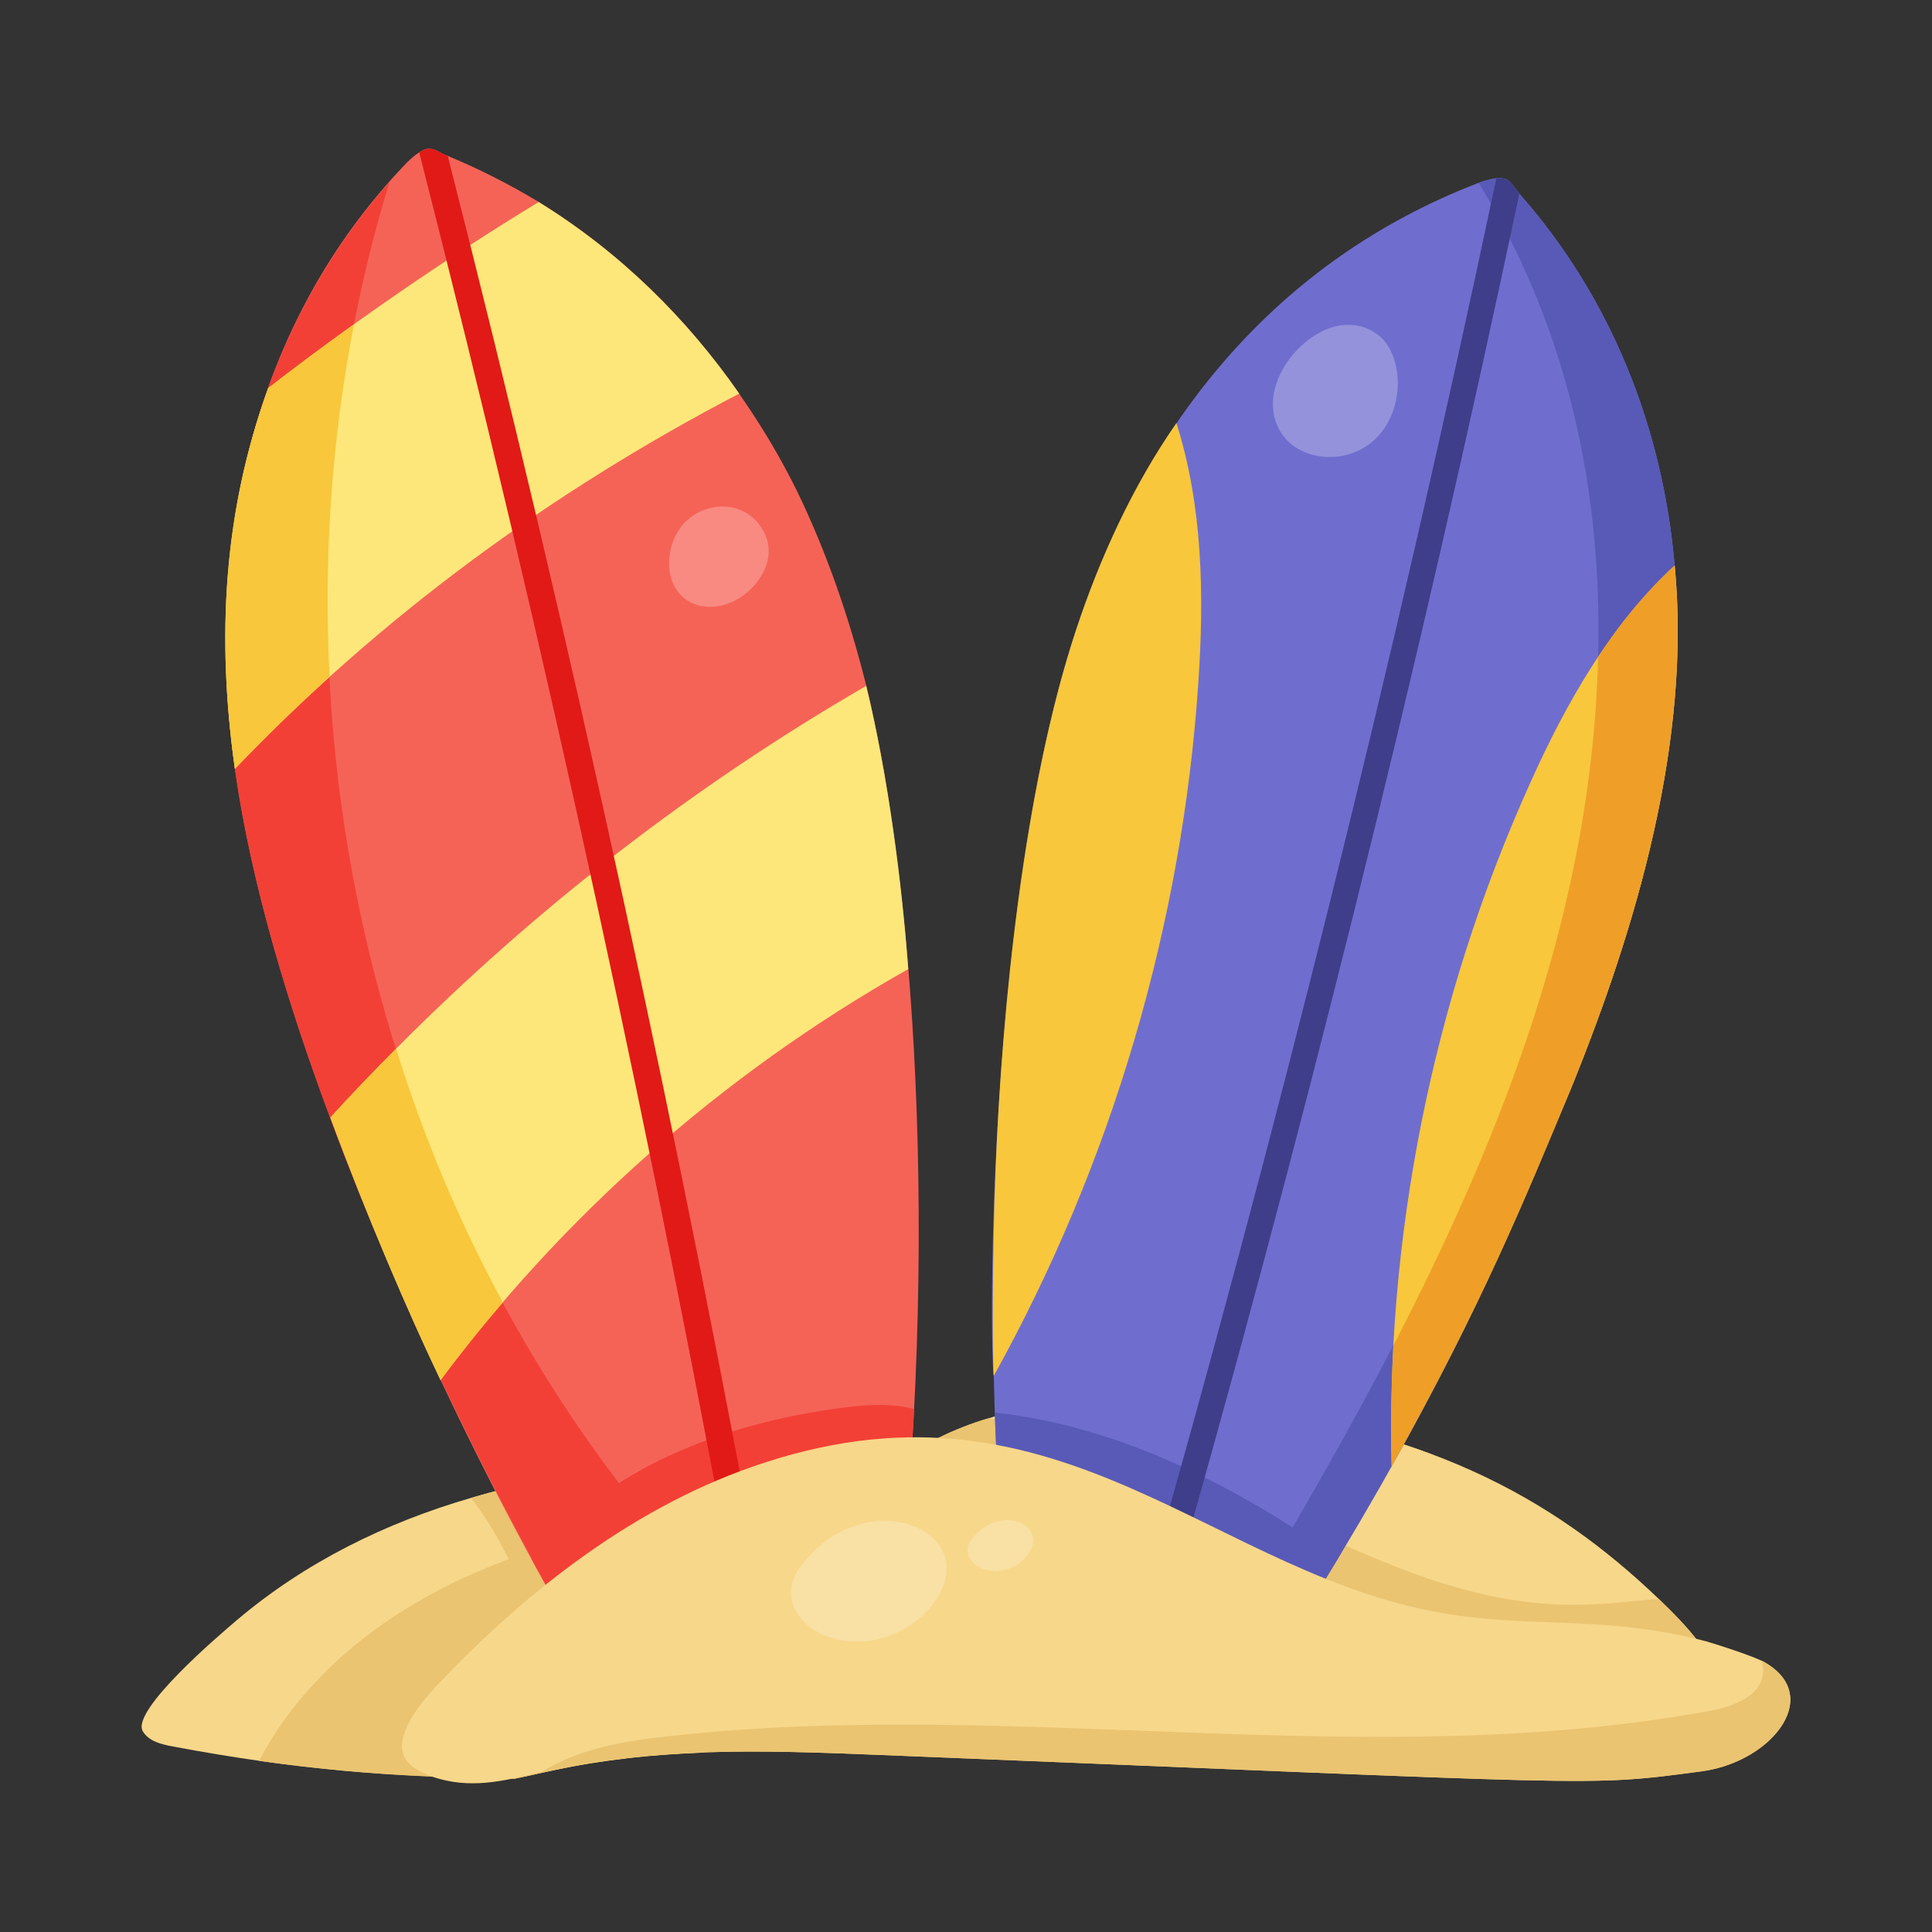 <svg id="Layer_1" enable-background="new 0 0 75 75" height="512" viewBox="0 0 75 75" width="512" xmlns="http://www.w3.org/2000/svg"><rect x="0" y="0" width="75" height="75" fill="#333333" stroke="none"/><g id="Surfboards_1_"><g id="Surfboards"><g><g><g><path d="m55.625 56.476c-1.102 1.593-2.183 3.195-3.275 4.788l-1.182.941c-1.082-.12-1.983-.992-2.364-2.013-.601-1.657-.046-3.824.891-5.288 2.023.341 4.016.851 5.929 1.573z" fill="#eac471"/></g><g><g><path d="m66.342 64.87c-.23.381-.711.501-1.142.581-4.894.918-8.506 1.187-13.301 1.252-1.383-.271-3.163-.835-7.161-1.002-3.154-.751-7.522-.853-10.497-3.445-.621-.541-1.192-1.232-1.322-2.043-.402-2.467 3.008-4.43 5.398-5.138 2.61-.807 5.488-.824 8.213-.581 8.665.817 13.728 3.614 17.858 7.572 1.102 1.052 2.254 2.324 1.953 2.804z" fill="#f7d78a"/></g></g><g><path d="m66.342 64.87c-.23.381-.711.501-1.142.581-4.894.918-8.506 1.187-13.301 1.252-1.383-.271-3.163-.835-7.161-1.002-3.154-.751-7.522-.853-10.497-3.445-.621-.541-1.192-1.232-1.322-2.043-.402-2.467 3.008-4.43 5.398-5.138 8.093.311 14.856 7.37 22.996 7.221 1.032-.01 2.053-.15 3.075-.23 1.102 1.052 2.254 2.324 1.953 2.804z" fill="#eac471"/></g><g><path d="m38.969 62.556c-.13.811-.701 1.502-1.322 2.043-2.977 2.596-7.437 2.716-10.497 3.445-3.949.164-5.817.738-7.161 1.002-4.809-.065-8.39-.331-13.301-1.252-.431-.08-.912-.2-1.142-.581-.491-.801 2.995-3.766 3.646-4.317 2.666-2.259 5.791-3.789 9.094-4.748 3.509-1.038 8.246-1.671 11.859-1.372 2.514.21 4.928.881 6.931 2.364 1.102.811 2.113 2.063 1.893 3.415z" fill="#f7d78a"/></g><g><path d="m22.853 64.118-2.304-1.422c-.451-1.643-1.222-3.195-2.264-4.547 2.597-.768 5.164-1.167 7.843-1.372 2.198 3.001.152 6.971-3.275 7.342z" fill="#eac471"/></g><g><path d="m24.274 68.268c-2.101.238-3.228.574-4.287.781-3.433-.046-6.127-.168-9.926-.691 1.262-2.434 3.325-4.437 5.659-5.879 2.49-1.541 4.876-2.321 7.672-3.085.551-.15 1.092-.381 1.653-.12.771.361 1.072 1.102 1.172 1.903.341 2.484-.461 5.038-1.943 7.091z" fill="#eac471"/></g><g><path d="m34.592 64.639c-1.741-.887-3.947-.88-5.599-.331-.02 0-.04.01-.06.02-1.723.501-3.295 1.432-4.597 2.534-4.195-6.658-8.36-14.957-11.508-23.487-1.592-4.172-3.099-9.141-3.706-13.532-1.227-8.634.668-17.261 6.631-23.487.19-.207.6-.554.841-.581.27-.03.471.15.711.25.02.01.05.01.08.03 1.242.511 2.424 1.122 3.526 1.783 3.165 1.953 5.769 4.537 7.782 7.442.136.214 1.182 1.634 2.234 3.756 1.182 2.434 2.053 4.988 2.704 7.592 2.013 8.301 2.885 23.276.961 38.01z" fill="#f56357"/></g><g><path d="m35.483 54.693c-.05.755-.127 3.355-.651 7.883-.581.551-1.212 1.052-1.873 1.492-1.364-.276-2.955-.096-3.967.24-.02 0-.04.01-.06.02-1.723.501-3.295 1.432-4.597 2.534-1.335-2.119-2.524-4.188-3.706-6.35 2.936-3.51 7.43-5.251 11.969-5.849.951-.13 1.943-.21 2.885.03z" fill="#f34036"/></g><g><path d="m28.93 64.331c-1.717.501-3.288 1.429-4.595 2.536-6.295-10.073-13.69-25.98-15.216-37.021-1.202-8.482.595-16.629 5.997-22.773-5.115 16.71-1.955 35.829 8.456 49.892 1.81 2.436 3.829 4.752 5.358 7.367z" fill="#f34036"/></g><g><path d="m33.627 26.626c.842 3.464 1.386 7.606 1.63 10.995-7.376 4.159-13.532 9.75-18.155 15.954-1.252-2.617-2.831-6.29-4.275-10.196.828-.906 1.681-1.796 2.549-2.668 5.431-5.472 11.584-10.225 18.251-14.086z" fill="#fde77a"/></g><g><path d="m28.697 15.28c-7.313 3.815-13.93 8.668-19.578 14.566-.72-5.078-.454-9.98 1.295-14.78 2.994-2.326 6.747-4.945 10.496-7.223 3.167 1.949 5.768 4.534 7.787 7.437z" fill="#fde77a"/></g><g><path d="m12.795 26.271c-1.276 1.153-2.501 2.348-3.676 3.574-.72-5.078-.454-9.98 1.295-14.78 1.087-.845 2.199-1.673 3.328-2.474-.872 4.492-1.185 9.098-.947 13.68z" fill="#f8c73b"/></g><g><path d="m19.523 50.562c-.845.974-1.652 1.982-2.421 3.013-1.252-2.617-2.831-6.29-4.275-10.196.828-.906 1.681-1.796 2.549-2.668 1.061 3.41 2.44 6.709 4.147 9.851z" fill="#f8c73b"/></g><g><g><path d="m30.004 64.066c-.3.053-.717.141-1.015.242-3.533-19.561-7.806-39.185-12.715-58.394.5-.297.643-.053 1.027.108.025.016.057.02.082.036 4.872 19.089 9.106 38.583 12.621 58.009z" fill="#e11a17"/></g></g><g opacity=".25"><path d="m26.654 20.213c.53-.495 1.339-.689 2.022-.442.682.247 1.188.946 1.164 1.672-.037 1.116-1.289 2.266-2.506 2.098-1.649-.228-1.701-2.374-.68-3.328z" fill="#fff"/></g><g><path d="m60.974 42.284c-2.561 6.141-4.516 10.684-9.024 18.199-.972 1.613-1.973 3.205-3.025 4.778-.868-1.209-2.297-2.029-3.706-2.444-.083-.024-.954-.259-1.032-.22-1.693-.301-3.435-.17-5.038.23-.288-2.972-.505-6.325-.571-9.415-.175-1.048-.295-18.371 3.185-28.926 2.666-8.085 7.786-14.368 15.635-17.388.069-.035.449-.149.691-.18.546-.042.56.214.841.531.01.03.04.04.05.07 3.571 4.034 5.574 9.123 6.03 14.433.65 6.757-1.454 13.985-4.036 20.332z" fill="#6f6ecf"/></g><g><path d="m60.974 42.284c-2.561 6.141-4.516 10.684-9.024 18.199-.972 1.613-1.973 3.205-3.025 4.778-.561-.781-1.352-1.402-2.254-1.863l2.134-1.753c3.696-6.27 7.281-12.65 9.815-19.481 4.319-11.688 5.239-24.537-1.222-35.066.069-.035.449-.149.691-.18.546-.042.56.214.841.531.01.03.04.04.05.07 3.571 4.034 5.574 9.123 6.03 14.433.65 6.757-1.454 13.985-4.036 20.332z" fill="#595ab7"/></g><g><path d="m51.949 60.483c-.972 1.613-1.973 3.205-3.025 4.778-.851-1.172-2.193-2.003-3.706-2.444-.083-.024-.954-.259-1.032-.22-1.693-.301-3.435-.17-5.038.23-.28-2.885-.474-6.088-.531-7.993 4.838.531 9.335 2.834 13.331 5.649z" fill="#595ab7"/></g><g><path d="m45.223 62.82c-.28-.082-.677-.182-.977-.223 5.262-18.342 9.914-37.053 13.842-55.676.557-.043.576.227.838.529.015.024.041.041.056.065-3.909 18.504-8.539 37.086-13.76 55.305z" fill="#3f3e8a"/></g><g><g><path d="m66.083 68.759c-4.654.62-3.437.514-31.874-.631-5.006-.203-8.603-.294-13.178.651-1.556.392-2.809.674-4.228.2-.523-.18-1.047-.481-1.164-.922-.242-.831.766-2.033 1.261-2.564 3.553-3.764 7.838-7.114 12.781-8.714 11.615-3.794 17.495 4.514 26.676 5.899 3.33.515 6.037.034 9.891 1.042.392.116 1.992.621 2.327.851 2.235 1.42.019 3.847-2.492 4.187z" fill="#f7d78a"/></g></g><g><path d="m66.083 68.759c-4.654.62-3.437.514-31.874-.631-5.006-.203-8.603-.294-13.178.651 1.445-.891 3.19-1.192 4.868-1.372 13.421-1.522 27.132 1.452 40.427-.982 1.202-.207 2.388-.77 2.066-1.953 2.453 1.264.467 3.911-2.308 4.287z" fill="#eac471"/></g><g opacity=".22"><path d="m36.717 60.573c.323 1.597-1.982 3.718-4.41 3.016-1.282-.371-2.11-1.591-1.249-2.755 1.994-2.694 5.308-1.996 5.659-.262z" fill="#fff"/></g><g opacity=".22"><path d="m40.098 59.656c.136.674-.836 1.569-1.861 1.273-.541-.156-.89-.671-.527-1.162.841-1.137 2.24-.842 2.388-.11z" fill="#fff"/></g><g><path d="m60.974 42.284c-1.808 4.334-3.395 8.257-6.951 14.633-.224-8.744 1.51-17.96 5.388-26.542 1.376-3.063 3.11-6.131 5.599-8.423.65 6.757-1.454 13.985-4.036 20.332z" fill="#f8c73b"/></g><g><path d="m60.974 42.284c-1.808 4.334-3.395 8.257-6.951 14.633-.04-1.562-.01-3.125.07-4.687 4.322-8.363 7.724-17.191 7.943-26.722.851-1.302 1.833-2.504 2.975-3.556.65 6.757-1.454 13.985-4.036 20.332z" fill="#ef9f27"/></g><g><path d="m46.52 26.499c-.631 9.405-3.365 18.67-7.943 26.913-.047-.282-.069-4.671.07-7.973.249-6.408 1.107-14.864 3.115-20.953.936-2.838 2.218-5.639 3.906-8.063 1.022 3.215 1.082 6.701.851 10.076z" fill="#f8c73b"/></g><g opacity=".25"><path d="m53.492 12.999c.924.694 1.115 2.69.023 3.913-1.297 1.453-4.034.96-4.1-1.181-.056-1.808 2.344-4.035 4.077-2.732z" fill="#fff"/></g></g></g></g></g></svg>